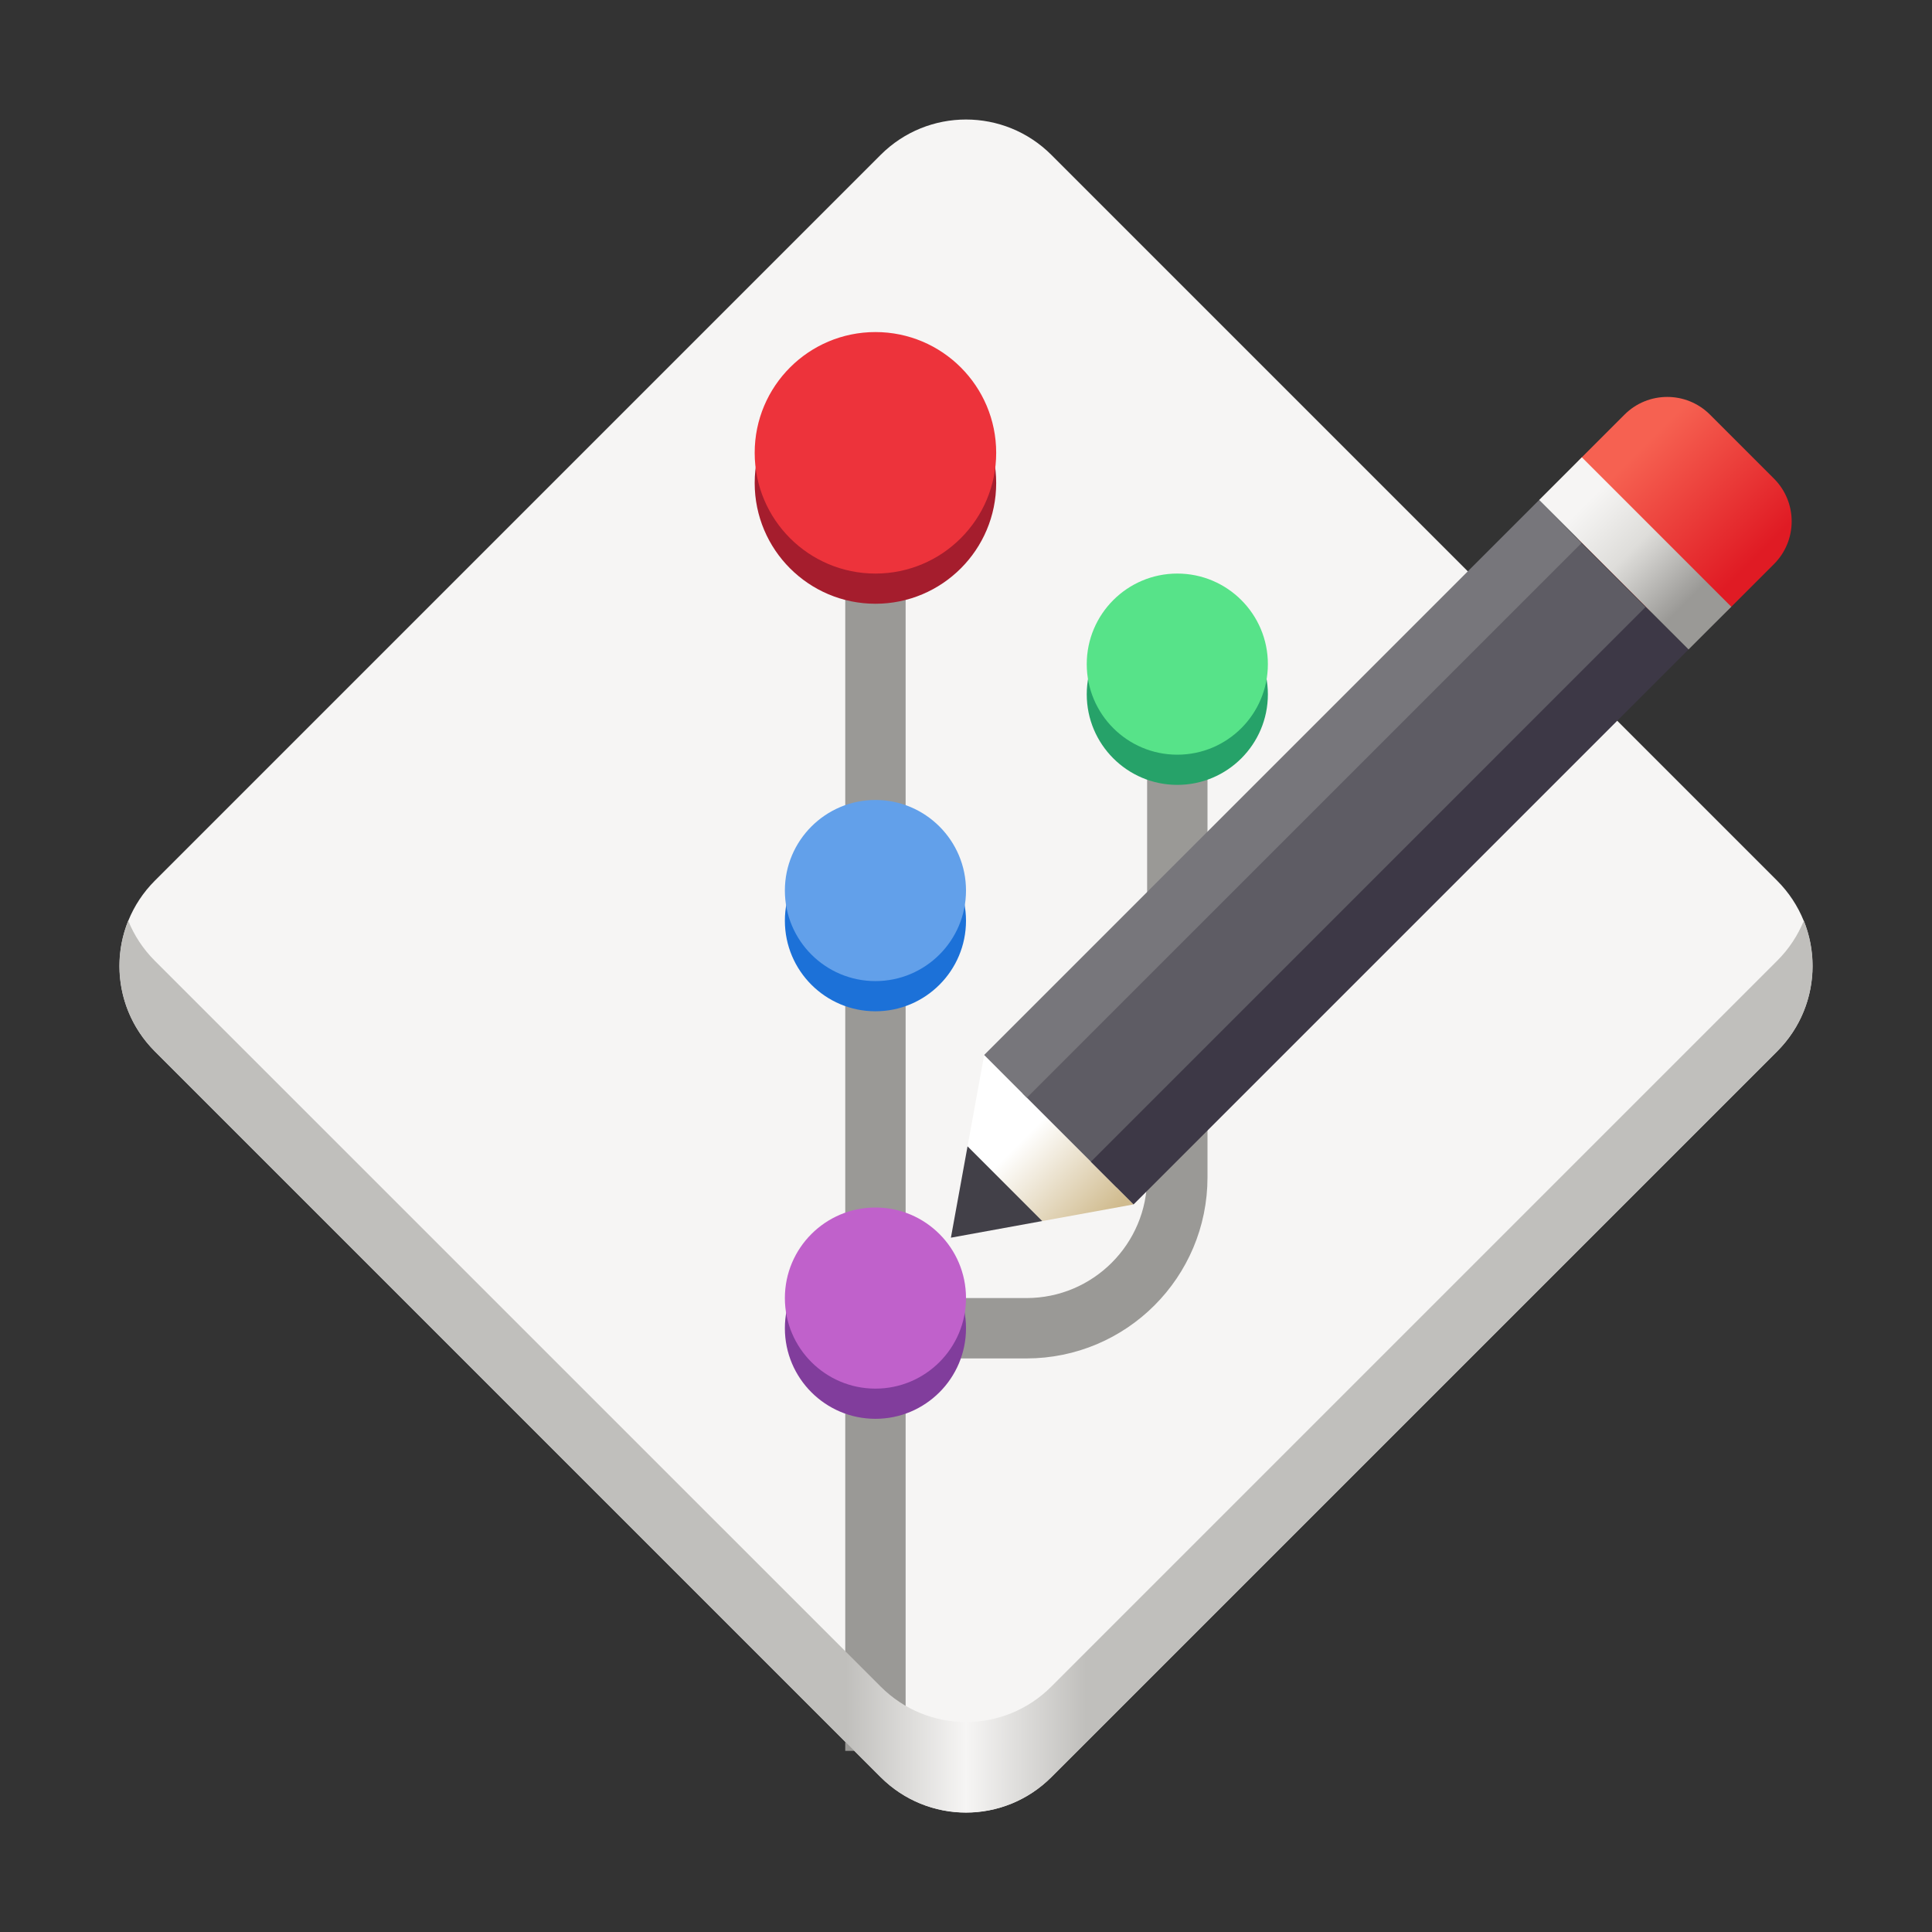 <?xml version="1.0" encoding="UTF-8" standalone="no"?>
<svg
   height="128px"
   viewBox="0 0 128 128"
   width="128px"
   version="1.1"
   id="svg68"
   sodipodi:docname="re.sonny.Commit.svg"
   inkscape:export-filename="/home/tobias/Projects/Commit/data/icons/re.sonny.Commit.png"
   inkscape:export-xdpi="384"
   inkscape:export-ydpi="384"
   inkscape:version="1.1-rc (52f87abb86, 2021-05-02)"
   xmlns:inkscape="http://www.inkscape.org/namespaces/inkscape"
   xmlns:sodipodi="http://sodipodi.sourceforge.net/DTD/sodipodi-0.dtd"
   xmlns="http://www.w3.org/2000/svg"
   xmlns:svg="http://www.w3.org/2000/svg">
  <rect x="0" y="0" width="128" height="128" fill="#333333" stroke="none"/>
  <defs
     id="defs72" />
  <sodipodi:namedview
     id="namedview70"
     pagecolor="#ffffff"
     bordercolor="#666666"
     borderopacity="1.0"
     objecttolerance="10.0"
     gridtolerance="10.0"
     guidetolerance="10.0"
     inkscape:pageshadow="2"
     inkscape:pageopacity="0.0"
     inkscape:pagecheckerboard="0"
     showgrid="false"
     inkscape:zoom="5.53125"
     inkscape:cx="57.220339"
     inkscape:cy="64"
     inkscape:window-width="1920"
     inkscape:window-height="1011"
     inkscape:window-x="0"
     inkscape:window-y="0"
     inkscape:window-maximized="1"
     inkscape:current-layer="svg68" />
  <linearGradient
     id="a"
     gradientUnits="userSpaceOnUse"
     x1="8"
     x2="120"
     y1="90"
     y2="90">
    <stop
       offset="0"
       stop-color="#c0bfbc"
       id="stop2" />
    <stop
       offset="0.429"
       stop-color="#c0bfbc"
       id="stop4" />
    <stop
       offset="0.5"
       stop-color="#f6f5f4"
       id="stop6" />
    <stop
       offset="0.571"
       stop-color="#c0bfbc"
       id="stop8" />
    <stop
       offset="1"
       stop-color="#c0bfbc"
       id="stop10" />
  </linearGradient>
  <linearGradient
     id="b"
     gradientTransform="matrix(0.849 -0.849 0.825 0.825 -131.56 -17.125)"
     gradientUnits="userSpaceOnUse"
     x1="115"
     x2="115"
     y1="183"
     y2="174">
    <stop
       offset="0"
       stop-color="#e01b24"
       id="stop13" />
    <stop
       offset="1"
       stop-color="#f66151"
       id="stop15" />
  </linearGradient>
  <linearGradient
     id="c"
     gradientTransform="matrix(0.049 -0.231 0.231 -0.049 90.788 104.483)"
     gradientUnits="userSpaceOnUse"
     x1="128.817"
     x2="158.518"
     y1="-97.698"
     y2="-127.399">
    <stop
       offset="0"
       stop-color="#d0bb8e"
       id="stop18" />
    <stop
       offset="1"
       stop-color="#ffffff"
       id="stop20" />
  </linearGradient>
  <linearGradient
     id="d"
     gradientTransform="matrix(0.707 -0.707 0.825 0.825 -116.287 -32.398)"
     gradientUnits="userSpaceOnUse"
     x1="110"
     x2="110"
     y1="182"
     y2="174">
    <stop
       offset="0"
       stop-color="#9a9996"
       id="stop23" />
    <stop
       offset="0.533"
       stop-color="#deddda"
       id="stop25" />
    <stop
       offset="1"
       stop-color="#f6f5f4"
       id="stop27" />
  </linearGradient>
  <path
     d="m 69.656 117.738 l 48.082 -48.082 c 3.125 -3.125 3.125 -8.188 0 -11.312 l -48.082 -48.082 c -3.125 -3.125 -8.188 -3.125 -11.312 0 l -48.082 48.082 c -3.125 3.125 -3.125 8.188 0 11.312 l 48.082 48.082 c 3.125 3.125 8.188 3.125 11.312 0 z m 0 0"
     fill="#f6f5f4"
     id="path30" />
  <path
     d="m 56 38 h 4 v 78 h -4 z m 0 0"
     fill="#9a9996"
     id="path32" />
  <path
     d="m 58 88 h 10 c 5.523 0 10 -4.477 10 -10 v -36"
     fill="none"
     stroke="#9a9996"
     stroke-linecap="round"
     stroke-width="4"
     id="path34" />
  <path
     d="m 66 32 c 0 4.418 -3.582 8 -8 8 s -8 -3.582 -8 -8 s 3.582 -8 8 -8 s 8 3.582 8 8 z m 0 0"
     fill="#a51d2d"
     id="path36" />
  <path
     d="m 84 46 c 0 3.312 -2.688 6 -6 6 s -6 -2.688 -6 -6 s 2.688 -6 6 -6 s 6 2.688 6 6 z m 0 0"
     fill="#26a269"
     id="path38" />
  <path
     d="m 64 61 c 0 3.312 -2.688 6 -6 6 s -6 -2.688 -6 -6 s 2.688 -6 6 -6 s 6 2.688 6 6 z m 0 0"
     fill="#1c71d8"
     id="path40" />
  <path
     d="m 64 88 c 0 3.312 -2.688 6 -6 6 s -6 -2.688 -6 -6 s 2.688 -6 6 -6 s 6 2.688 6 6 z m 0 0"
     fill="#813d9c"
     id="path42" />
  <path
     d="m 8.496 61 c -1.172 2.887 -0.586 6.309 1.762 8.656 l 48.086 48.082 c 3.133 3.137 8.18 3.137 11.312 0 l 48.082 -48.082 c 2.352 -2.348 2.938 -5.77 1.77 -8.656 c -0.395 0.965 -0.98 1.871 -1.77 2.656 l -48.082 48.082 c -3.133 3.137 -8.18 3.137 -11.312 0 l -48.086 -48.082 c -0.785 -0.785 -1.371 -1.691 -1.762 -2.656 z m 0 0"
     fill="url(#a)"
     id="path44" />
  <path
     d="m 64 86 c 0 3.312 -2.688 6 -6 6 s -6 -2.688 -6 -6 s 2.688 -6 6 -6 s 6 2.688 6 6 z m 0 0"
     fill="#c061cb"
     id="path46" />
  <path
     d="m 66 30 c 0 4.418 -3.582 8 -8 8 s -8 -3.582 -8 -8 s 3.582 -8 8 -8 s 8 3.582 8 8 z m 0 0"
     fill="#ed333b"
     id="path48" />
  <path
     d="m 84 44 c 0 3.312 -2.688 6 -6 6 s -6 -2.688 -6 -6 s 2.688 -6 6 -6 s 6 2.688 6 6 z m 0 0"
     fill="#57e389"
     id="path50" />
  <path
     d="m 64 59 c 0 3.312 -2.688 6 -6 6 s -6 -2.688 -6 -6 s 2.688 -6 6 -6 s 6 2.688 6 6 z m 0 0"
     fill="#62a0ea"
     id="path52" />
  <path
     d="m 104.801 30.297 l 2.828 -2.828 c 1.562 -1.562 4.098 -1.562 5.66 0 l 4.242 4.242 c 1.562 1.562 1.562 4.098 0 5.66 l -2.828 2.828 c -1.562 1.562 -4.098 1.562 -5.66 0 l -4.242 -4.242 c -1.562 -1.562 -1.562 -4.098 0 -5.66 z m 0 0"
     fill="url(#b)"
     id="path54" />
  <path
     d="m 69.051 80.898 l -4.949 -4.949 l 1.102 -6.051 l 9.898 9.898 z m 0 0"
     fill="url(#c)"
     id="path56" />
  <path
     d="m 63 82 l 1.102 -6.051 l 4.949 4.949 z m 0 0"
     fill="#424048"
     id="path58" />
  <path
     d="m 73.973 78.664 l -6.223 -6.223 l 36.746 -36.746 l 6.223 6.223 z m 0 0"
     fill="#5e5c64"
     id="path60" />
  <path
     d="m 68.031 72.727 l -2.828 -2.832 l 36.77 -36.77 l 2.809 2.852 z m 0 0"
     fill="#77767b"
     id="path62" />
  <path
     d="m 72.273 76.969 l 2.828 2.828 l 36.77 -36.77 l -2.848 -2.809 z m 0 0"
     fill="#3d3846"
     id="path64" />
  <path
     d="m 101.973 33.125 l 2.828 -2.828 l 9.902 9.902 l -2.832 2.828 z m 0 0"
     fill="url(#d)"
     id="path66" />
</svg>

